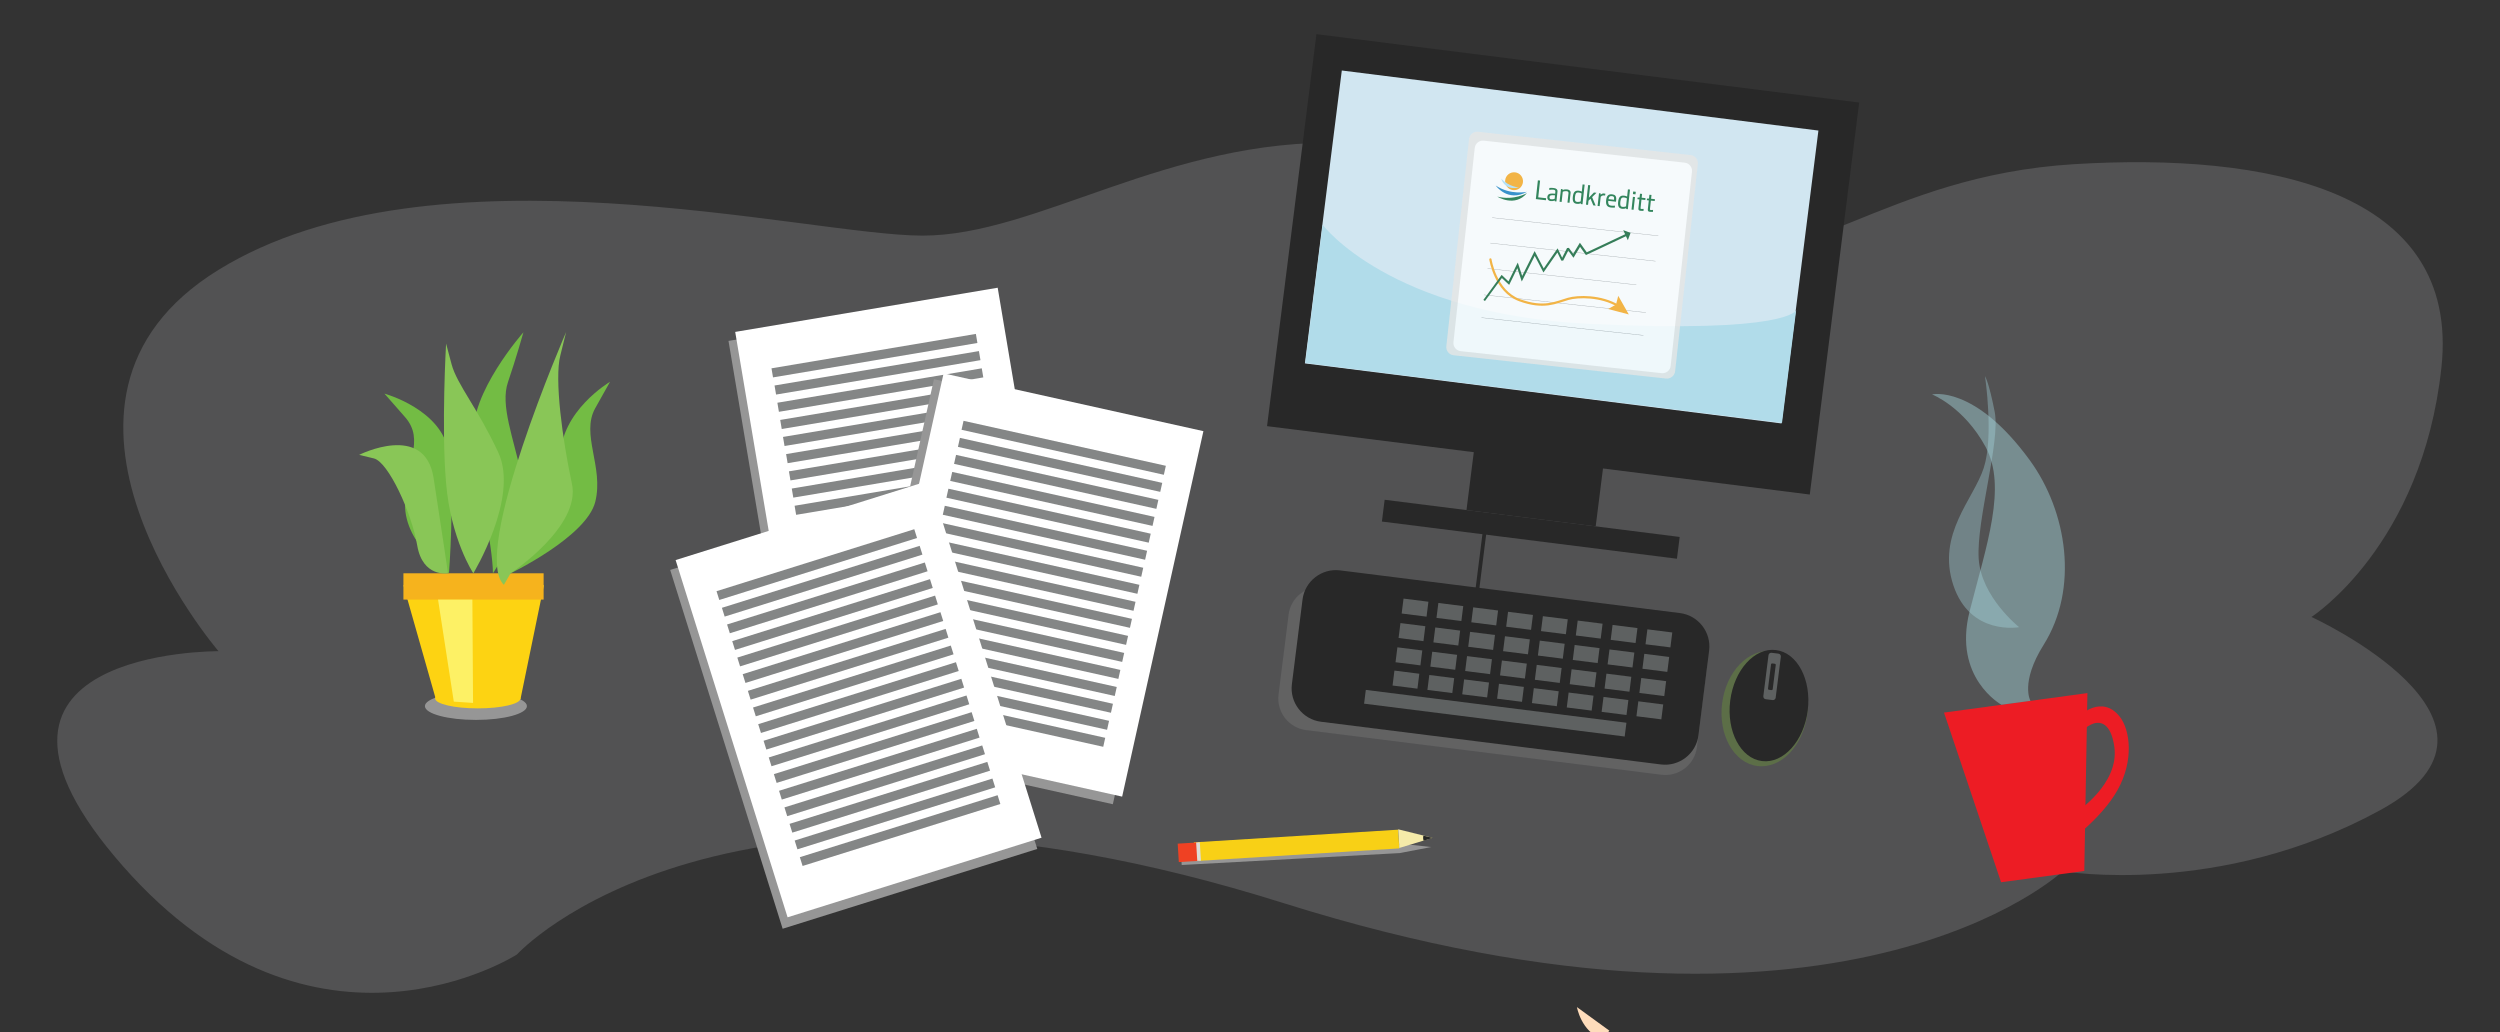 <?xml version="1.0" encoding="utf-8"?>
<!-- Generator: Adobe Illustrator 24.1.1, SVG Export Plug-In . SVG Version: 6.00 Build 0)  -->
<svg version="1.1" id="Layer_1" xmlns="http://www.w3.org/2000/svg" xmlns:xlink="http://www.w3.org/1999/xlink" x="0px" y="0px"
	 viewBox="0 0 600 247.79" style="enable-background:new 0 0 600 247.79;" xml:space="preserve">
<rect x="0" y="0" width="600" height="247.79" fill="#333333" stroke="none"/>
<style type="text/css">
	.st0{opacity:0.2;fill:#CFD0D2;enable-background:new    ;}
	.st1{fill:#9AC1BF;}
	.st2{fill:#FFFFFF;stroke:#605B5D;stroke-width:2.566;stroke-miterlimit:10;}
	.st3{fill:#ED1C24;stroke:#605B5D;stroke-width:2.566;stroke-miterlimit:10;}
	.st4{fill:#FFFFFF;}
	.st5{fill:#A2A0A0;}
	.st6{fill:#EBF7FC;}
	.st7{fill:#B7B7B8;}
	.st8{fill:#282928;}
	.st9{fill:#454647;}
	.st10{fill:#B3B4B5;}
	.st11{fill:#ECEDED;}
	.st12{fill:#B5B7B7;}
	.st13{fill:#FCCC98;}
	.st14{fill:#FBE2CB;}
	.st15{opacity:0.46;fill:#F9F1EB;}
	.st16{fill:#F9F1EB;}
	.st17{fill:#F2A31E;}
	.st18{fill:#BBE4F9;}
	.st19{fill:#096232;}
	.st20{fill:#0D76BD;}
	.st21{fill:none;stroke:#939598;stroke-width:0.2;stroke-miterlimit:10;}
	.st22{opacity:0.6;}
	.st23{fill:#BCBEC0;}
	.st24{fill:#E6E6E5;}
	.st25{fill:#FAA71B;}
	.st26{fill:#ADE1FA;}
	.st27{fill:#0B6D38;}
	.st28{fill:#127DC2;}
	.st29{fill:#0E6333;}
	.st30{fill:none;stroke:#939598;stroke-width:0.198;stroke-miterlimit:10;}
	.st31{fill:#BDBEC0;}
	.st32{opacity:0.2;fill:#AFAEB2;enable-background:new    ;}
	.st33{fill:#FBB042;}
	.st34{fill:#BE202E;}
	.st35{fill:#010101;}
	.st36{fill:#FDCEAC;}
	.st37{fill:#019547;}
	.st38{fill:#05773D;}
	.st39{fill:#FEDCBB;}
	.st40{opacity:0.2;fill:#05773D;enable-background:new    ;}
	.st41{fill:#6D3717;}
	.st42{opacity:0.61;fill:#05773D;enable-background:new    ;}
	.st43{fill:#969696;}
	.st44{fill:#F8D016;}
	.st45{fill:#EF4123;}
	.st46{fill:#F5EBA9;}
	.st47{fill:#DDDCD6;}
	.st48{fill:#252625;}
	.st49{fill:#47873F;}
	.st50{fill:#5DAA46;}
	.st51{fill:#73BC44;}
	.st52{fill:#F9F294;}
	.st53{fill:#E1E5E1;}
	.st54{fill:#FDD00F;}
	.st55{fill:none;}
	.st56{fill:#FEE061;}
	.st57{fill:#231F20;}
	.st58{opacity:0.24;fill:#F9F9F9;enable-background:new    ;}
	.st59{fill:#848686;}
	.st60{fill:#FDD312;}
	.st61{fill:#F6B31D;}
	.st62{fill:#89C657;}
	.st63{fill:#FDF165;}
	.st64{fill:#B8B8B8;}
	.st65{fill:#464748;}
	.st66{fill:#B4B4B5;}
	.st67{fill:#B5B8B7;}
	.st68{opacity:0.46;fill:#F9F1EB;enable-background:new    ;}
	.st69{fill:#F2A31F;}
	.st70{fill:#BCE4F9;}
	.st71{fill:#1277BD;}
	.st72{opacity:0.15;fill:#010101;enable-background:new    ;}
	.st73{opacity:0.2;fill:#434244;stroke:#363435;stroke-width:0.323;stroke-miterlimit:10;enable-background:new    ;}
	.st74{fill:#434244;stroke:#363435;stroke-width:0.323;stroke-miterlimit:10;}
	.st75{fill:#C62D28;}
	.st76{fill:#9C2321;}
	.st77{opacity:0.2;fill:#A32322;enable-background:new    ;}
	.st78{opacity:0.4;fill:#6C130F;enable-background:new    ;}
	.st79{opacity:0.2;fill:#6C130F;enable-background:new    ;}
	.st80{fill:#BDBEC0;stroke:#FFFFFF;stroke-width:0.969;stroke-miterlimit:10;}
	.st81{fill:#6C130F;stroke:#FFFFFF;stroke-width:0.646;stroke-miterlimit:10;}
	.st82{fill:#DD9B46;}
	.st83{opacity:0.65;fill:#BDBEC0;stroke:#FFFFFF;stroke-width:0.969;stroke-miterlimit:10;enable-background:new    ;}
	.st84{opacity:0.65;fill:#BDBEC0;stroke:#FFFFFF;stroke-width:1.148;stroke-miterlimit:10;enable-background:new    ;}
	.st85{opacity:0.2;fill:#434244;stroke:#363435;stroke-width:0.183;stroke-miterlimit:10;enable-background:new    ;}
	.st86{fill:#402E19;stroke:#010101;stroke-width:0.373;stroke-miterlimit:10;}
	.st87{fill:#646566;stroke:#010101;stroke-width:0.373;stroke-miterlimit:10;}
	.st88{fill:#402E19;}
	.st89{fill:#FFFFFF;stroke:#010101;stroke-width:0.373;stroke-miterlimit:10;}
	.st90{fill:#010101;stroke:#010101;stroke-width:0.373;stroke-miterlimit:10;}
	.st91{opacity:0.9;fill:#010101;enable-background:new    ;}
	.st92{opacity:0.2;fill:#434244;stroke:#363435;stroke-width:0.113;stroke-miterlimit:10;enable-background:new    ;}
	.st93{fill:#646566;stroke:#010101;stroke-width:0.276;stroke-miterlimit:10;}
	.st94{fill:#FFFFFF;stroke:#010101;stroke-width:0.276;stroke-miterlimit:10;}
	.st95{fill:#010101;stroke:#010101;stroke-width:0.276;stroke-miterlimit:10;}
	.st96{opacity:0.2;fill:#434244;stroke:#363435;stroke-width:0.118;stroke-miterlimit:10;enable-background:new    ;}
	.st97{fill:#402E19;stroke:#010101;stroke-width:0.275;stroke-miterlimit:10;}
	.st98{fill:#646566;stroke:#010101;stroke-width:0.275;stroke-miterlimit:10;}
	.st99{fill:#FFFFFF;stroke:#010101;stroke-width:0.275;stroke-miterlimit:10;}
	.st100{fill:#010101;stroke:#010101;stroke-width:0.275;stroke-miterlimit:10;}
	.st101{opacity:0.2;fill:#434244;stroke:#363435;stroke-width:0.108;stroke-miterlimit:10;enable-background:new    ;}
	.st102{fill:#402E19;stroke:#010101;stroke-width:0.238;stroke-miterlimit:10;}
	.st103{fill:#646566;stroke:#010101;stroke-width:0.238;stroke-miterlimit:10;}
	.st104{fill:#FFFFFF;stroke:#010101;stroke-width:0.238;stroke-miterlimit:10;}
	.st105{fill:#010101;stroke:#010101;stroke-width:0.238;stroke-miterlimit:10;}
	.st106{fill:#3E3018;}
	.st107{opacity:0.15;fill:#805E26;enable-background:new    ;}
	.st108{opacity:0.2;fill:#434244;stroke:#363435;stroke-width:0.429;stroke-miterlimit:10;enable-background:new    ;}
	.st109{fill:#302718;}
	.st110{opacity:0.15;fill:#FFFFFF;enable-background:new    ;}
	.st111{opacity:0.2;fill:#434244;stroke:#363435;stroke-width:0.204;stroke-miterlimit:10;enable-background:new    ;}
	.st112{opacity:0.2;fill:#434244;stroke:#363435;stroke-width:0.218;stroke-miterlimit:10;enable-background:new    ;}
	.st113{fill:#646566;stroke:#010101;stroke-width:0.532;stroke-miterlimit:10;}
	.st114{fill:#FFFFFF;stroke:#010101;stroke-width:0.532;stroke-miterlimit:10;}
	.st115{fill:#010101;stroke:#010101;stroke-width:0.532;stroke-miterlimit:10;}
	.st116{opacity:0.2;fill:#434244;stroke:#363435;stroke-width:0.949;stroke-miterlimit:10;enable-background:new    ;}
	.st117{fill:#434244;stroke:#363435;stroke-width:0.949;stroke-miterlimit:10;}
	.st118{fill:#BDBEC0;stroke:#FFFFFF;stroke-width:2.846;stroke-miterlimit:10;}
	.st119{fill:#6C130F;stroke:#FFFFFF;stroke-width:1.897;stroke-miterlimit:10;}
	.st120{opacity:0.65;fill:#BDBEC0;stroke:#FFFFFF;stroke-width:2.846;stroke-miterlimit:10;enable-background:new    ;}
	.st121{opacity:0.65;fill:#BDBEC0;stroke:#FFFFFF;stroke-width:3.37;stroke-miterlimit:10;enable-background:new    ;}
	.st122{fill:none;stroke:#939598;stroke-width:0.505;stroke-miterlimit:10;}
	.st123{fill:none;stroke:#FAA71B;stroke-width:3.251;stroke-linecap:round;stroke-miterlimit:10;}
	.st124{fill:#ED1C24;}
	.st125{opacity:0.42;fill:#A9DDE4;}
	.st126{opacity:0.36;fill:#A9DDE4;}
	.st127{opacity:0.4;fill:#537D39;}
	.st128{opacity:0.6;fill:#73C15D;}
	.st129{fill:#73C15D;}
	.st130{fill:#3F3E3E;}
	.st131{fill:#43B760;}
	.st132{fill:#84C442;}
	.st133{fill:#B8B3B3;}
	.st134{fill:#F4D13B;}
	.st135{fill:#F6F6F6;}
	.st136{fill:#736B6A;}
	.st137{fill:#B5E4FA;}
	.st138{fill:#741C13;}
	.st139{fill:#5F260D;}
	.st140{fill:#E8E7E8;}
	.st141{fill:#7B3318;}
	.st142{fill:#614441;}
	.st143{fill:#C5C6C8;}
	.st144{fill:#4D3230;}
	.st145{fill:#8A8384;}
	.st146{fill:#FFFFFF;stroke:#282525;stroke-width:2.322;}
	.st147{fill:#6ECCDE;}
	.st148{fill:#5B130B;}
	.st149{fill:#A8A5A5;}
	.st150{fill:#6E4E4C;}
	.st151{opacity:0.45;fill:#73C15D;}
	.st152{opacity:0.48;fill:#668D3C;}
	.st153{fill:#282828;}
	.st154{fill:#D1E6F1;}
	.st155{fill:#B1DCEA;}
	.st156{fill:#5E6161;}
	.st157{fill:#FFFFFF;stroke:#605B5D;stroke-width:1.22;stroke-miterlimit:10;}
	.st158{fill:#ED1C24;stroke:#605B5D;stroke-width:1.22;stroke-miterlimit:10;}
	.st159{fill:#EDCEAF;}
	.st160{fill:#009444;}
	.st161{fill:#6D3514;}
	.st162{fill:#C9EAF6;}
	.st163{fill:#191819;}
	.st164{fill:#046938;}
	.st165{fill:#333232;}
	.st166{fill:#FFFFFF;stroke:#605B5D;stroke-width:2.455;stroke-miterlimit:10;}
	.st167{fill:#ED1C24;stroke:#605B5D;stroke-width:2.455;stroke-miterlimit:10;}
	.st168{opacity:0.2;fill:#434244;stroke:#363435;stroke-width:0.908;stroke-miterlimit:10;enable-background:new    ;}
	.st169{fill:#434244;stroke:#363435;stroke-width:0.908;stroke-miterlimit:10;}
	.st170{fill:#BDBEC0;stroke:#FFFFFF;stroke-width:2.723;stroke-miterlimit:10;}
	.st171{fill:#6C130F;stroke:#FFFFFF;stroke-width:1.815;stroke-miterlimit:10;}
	.st172{opacity:0.65;fill:#BDBEC0;stroke:#FFFFFF;stroke-width:2.723;stroke-miterlimit:10;enable-background:new    ;}
	.st173{opacity:0.65;fill:#BDBEC0;stroke:#FFFFFF;stroke-width:3.225;stroke-miterlimit:10;enable-background:new    ;}
	.st174{fill:none;stroke:#939598;stroke-width:0.409;stroke-miterlimit:10;}
	.st175{fill:none;stroke:#FAA71B;stroke-width:2.634;stroke-linecap:round;stroke-miterlimit:10;}
	.st176{opacity:0.2;fill:#434244;stroke:#363435;stroke-width:0.752;stroke-miterlimit:10;enable-background:new    ;}
	.st177{fill:#646566;stroke:#010101;stroke-width:1.839;stroke-miterlimit:10;}
	.st178{fill:#FFFFFF;stroke:#010101;stroke-width:1.839;stroke-miterlimit:10;}
	.st179{fill:#010101;stroke:#010101;stroke-width:1.839;stroke-miterlimit:10;}
	.st180{opacity:0.2;fill:#434244;stroke:#363435;stroke-width:1.314;stroke-miterlimit:10;enable-background:new    ;}
	.st181{opacity:0.2;fill:#A4A3A4;enable-background:new    ;}
	.st182{opacity:0.8;}
	.st183{fill:none;stroke:#939598;stroke-width:0.084;stroke-miterlimit:10;}
	.st184{fill:none;stroke:#FAA71B;stroke-width:0.539;stroke-linecap:round;stroke-miterlimit:10;}
</style>
<path class="st0" d="M52.45,156.29c0,0-51.43-59.85,0-91.53s141.41-8.21,168.95-8.21s58.76-23.37,101.02-22.26
	c42.23,1.11,53.27,20.47,81.72,26.36s47.75-18.43,93.66-21.25c45.91-2.81,92.76,5.99,88.14,48.82s-31.19,59.85-31.19,59.85
	s55.11,25.23,16.53,46.35c-38.58,21.12-76.23,14.67-76.23,14.67s-52.85,49.88-187.12,7.62s-183.87,12.37-183.87,12.37
	s-48.46,31.11-94.48-21.12S52.45,156.29,52.45,156.29z"/>
<g>
	<polygon id="XMLID_128_" class="st43" points="335.93,204.74 283.61,207.6 283.51,206.03 338.05,202.69 343.48,203.29 	"/>
	
		<rect id="XMLID_127_" x="286.7" y="200.55" transform="matrix(0.998 -0.062 0.062 0.998 -12.036 19.796)" class="st44" width="49.13" height="4.5"/>
	
		<rect id="XMLID_126_" x="282.86" y="202.24" transform="matrix(0.998 -0.062 0.062 0.998 -12.189 18.18)" class="st45" width="4.84" height="4.43"/>
	<polygon id="XMLID_125_" class="st46" points="335.56,199.03 343.82,201.08 335.85,203.51 	"/>
	
		<rect id="XMLID_124_" x="287.29" y="202.08" transform="matrix(0.998 -0.062 0.062 0.998 -12.175 18.332)" class="st47" width="0.89" height="4.43"/>
	<path id="XMLID_123_" class="st48" d="M341.6,200.55l2.22,0.54l-2.14,0.69C341.67,201.7,341.45,201.37,341.6,200.55z"/>
</g>
<g>
	
		<rect id="XMLID_101_" x="181.89" y="75.93" transform="matrix(0.986 -0.166 0.166 0.986 -17.111 37.143)" class="st43" width="64.06" height="90.27"/>
	
		<rect id="XMLID_100_" x="183.47" y="73.79" transform="matrix(0.986 -0.166 0.166 0.986 -16.702 37.358)" class="st4" width="63.89" height="89.87"/>
	
		<rect x="185.01" y="84.31" transform="matrix(0.986 -0.166 0.166 0.986 -11.257 35.978)" class="st59" width="49.75" height="2.21"/>
	
		<rect x="185.74" y="88.43" transform="matrix(0.986 -0.166 0.166 0.986 -11.93 36.158)" class="st59" width="49.75" height="2.21"/>
	
		<rect x="186.42" y="92.57" transform="matrix(0.986 -0.166 0.166 0.986 -12.606 36.328)" class="st59" width="49.75" height="2.21"/>
	
		<rect x="187.1" y="96.7" transform="matrix(0.986 -0.166 0.166 0.986 -13.282 36.498)" class="st59" width="49.75" height="2.21"/>
	
		<rect x="187.77" y="100.78" transform="matrix(0.986 -0.166 0.166 0.986 -13.949 36.665)" class="st59" width="49.75" height="2.21"/>
	
		<rect x="188.51" y="104.9" transform="matrix(0.986 -0.166 0.166 0.986 -14.622 36.844)" class="st59" width="49.75" height="2.21"/>
	
		<rect x="189.19" y="109.04" transform="matrix(0.986 -0.166 0.166 0.986 -15.298 37.014)" class="st59" width="49.75" height="2.21"/>
	
		<rect x="189.87" y="113.17" transform="matrix(0.986 -0.166 0.166 0.986 -15.974 37.184)" class="st59" width="49.75" height="2.21"/>
	
		<rect x="190.55" y="117.3" transform="matrix(0.986 -0.166 0.166 0.986 -16.65 37.354)" class="st59" width="49.75" height="2.21"/>
	
		<rect x="191.29" y="121.42" transform="matrix(0.986 -0.166 0.166 0.986 -17.322 37.534)" class="st59" width="49.75" height="2.21"/>
	
		<rect x="191.97" y="125.56" transform="matrix(0.986 -0.166 0.166 0.986 -17.999 37.703)" class="st59" width="49.75" height="2.21"/>
	
		<rect x="192.65" y="129.7" transform="matrix(0.986 -0.166 0.166 0.986 -18.675 37.873)" class="st59" width="49.75" height="2.21"/>
	
		<rect x="193.33" y="133.83" transform="matrix(0.986 -0.166 0.166 0.986 -19.351 38.044)" class="st59" width="49.75" height="2.21"/>
	
		<rect x="194.06" y="137.95" transform="matrix(0.986 -0.166 0.166 0.986 -20.025 38.223)" class="st59" width="49.75" height="2.21"/>
	
		<rect x="194.73" y="142.03" transform="matrix(0.986 -0.166 0.166 0.986 -20.692 38.39)" class="st59" width="49.75" height="2.21"/>
	
		<rect x="195.42" y="146.16" transform="matrix(0.986 -0.166 0.166 0.986 -21.367 38.56)" class="st59" width="49.75" height="2.21"/>
	
		<rect x="196.1" y="150.3" transform="matrix(0.986 -0.166 0.166 0.986 -22.043 38.73)" class="st59" width="49.75" height="2.21"/>
</g>
<g>
	<ellipse class="st43" cx="114.22" cy="169.47" rx="12.24" ry="3.31"/>
	<polygon id="XMLID_99_" class="st60" points="96.82,140.44 104.59,167.77 124.92,167.77 130.54,140.44 	"/>
	<rect id="XMLID_98_" x="96.82" y="137.59" class="st61" width="33.65" height="6.31"/>
	<path id="XMLID_97_" class="st51" d="M122.54,137.59c0,0,18.25-8.78,20.33-17.17c2.08-8.39-3.54-16.17,0-22.48
		c3.54-6.31,3.54-6.31,3.54-6.31s-11.94,7.01-11.94,18.25s-6.31,18.56-9.09,23.18C122.54,137.59,122.54,137.59,122.54,137.59z"/>
	<path id="XMLID_95_" class="st51" d="M118.3,137.59c0,0,9.09-13.32,7.01-22.95c-2.08-9.63-5.31-17.4-3.39-22.95
		c1.93-5.62,3.7-11.94,3.7-11.94s-13.01,14.71-11.94,25.26C114.76,115.49,118.3,131.28,118.3,137.59z"/>
	<path id="XMLID_94_" class="st51" d="M107.75,137.59c0,0-10.55-6.7-10.55-16.48c0-9.86,4.93-15.4,0-21.02
		c-4.93-5.62-4.93-5.62-4.93-5.62s14.01,3.85,15.4,14.25C109.21,119.03,107.75,137.59,107.75,137.59z"/>
	<path id="XMLID_92_" class="st62" d="M113.6,137.59c0,0,11.01-18.17,6.01-28.95s-9.93-16.32-11.24-21.25
		c-1.31-4.93-1.31-4.93-1.31-4.93s-1.16,20.02,0,33.5C108.21,129.51,113.6,137.59,113.6,137.59z"/>
	<path id="XMLID_91_" class="st62" d="M122.54,137.59c0,0,17.02-11.24,14.71-21.56c-2.23-10.32-4.24-25.1-2.77-30.72
		c1.39-5.62,1.39-5.62,1.39-5.62s-22.95,52.9-14.94,60.68"/>
	<path id="XMLID_90_" class="st62" d="M107.52,137.59c0,0-6.08,1.08-7.39-6.7s-6.93-20.02-10.4-20.87
		c-3.54-0.85-3.54-0.85-3.54-0.85s15.71-7.93,17.86,5.47C106.13,128.04,107.52,137.59,107.52,137.59z"/>
	<ellipse class="st60" cx="114.68" cy="167.62" rx="10.24" ry="2.39"/>
	<polygon id="XMLID_89_" class="st63" points="105.13,143.9 108.91,168.39 113.53,168.7 113.37,143.9 	"/>
</g>
<path class="st39" d="M378.46,241.7c0,0,0.99,5.85,6.09,7.74l1.7-2.08L378.46,241.7z"/>
<g>
	<polygon id="XMLID_9_" class="st124" points="500.23,209.03 480.26,211.74 466.56,171.02 500.98,166.34 	"/>
	<path id="XMLID_8_" class="st124" d="M499.19,172c-0.26-0.25,5.25-5.42,9.54-0.01c2.49,3.14,3.49,10.5-0.54,17.66
		c-4.03,7.16-12.64,13.14-12.64,13.14l2.69-7.82c0,0,10.42-6.74,9.21-15.66c-1.21-8.91-6.87-6.27-9.91-1
		C494.51,183.6,499.19,172,499.19,172z"/>
	<path id="XMLID_7_" class="st125" d="M480.35,169.14c0,0-11.72-6.44-7.64-22.43c4.09-16,9.01-29.88,3.82-39.47
		s-12.84-12.58-12.84-12.58s10.16-2.41,23.42,15.74c9.06,12.39,11.84,30.84,3.38,44.33c-5.72,9.12-3.18,13.47-3.18,13.47
		L480.35,169.14z"/>
	<path id="XMLID_6_" class="st126" d="M484.59,150.52c0,0-9.15-7.24-9.71-16.49c-0.56-9.24,5.24-27.98,3.85-35.16
		c-1.39-7.18-2.33-8.59-2.33-8.59s2.15,14.45-0.3,22.02c-2.45,7.57-11.34,15.87-7.31,28.12
		C472.83,152.68,484.59,150.52,484.59,150.52z"/>
</g>
<g>
	<g>
		<path id="XMLID_88_" class="st181" d="M398.76,185.94l-85.31-10.72c-4.15-0.52-7.12-4.35-6.6-8.5l2.41-19.22
			c0.52-4.15,4.35-7.12,8.5-6.6l85.31,10.72c4.15,0.52,7.12,4.35,6.6,8.5l-2.41,19.22C406.74,183.49,402.92,186.46,398.76,185.94z"
			/>
		
			<ellipse id="XMLID_87_" transform="matrix(0.125 -0.992 0.992 0.125 202.02 568.869)" class="st152" cx="423.41" cy="169.94" rx="13.87" ry="10.3"/>
		
			<rect id="XMLID_86_" x="309.59" y="15.9" transform="matrix(0.992 0.125 -0.125 0.992 10.818 -46.277)" class="st153" width="131.31" height="94.84"/>
		
			<rect id="XMLID_85_" x="317.24" y="23.72" transform="matrix(0.992 0.125 -0.125 0.992 10.296 -46.266)" class="st154" width="115.31" height="70.86"/>
		
			<rect id="XMLID_82_" x="353.11" y="105.74" transform="matrix(0.992 0.125 -0.125 0.992 17.214 -45.063)" class="st153" width="31.26" height="18.6"/>
		
			<rect id="XMLID_81_" x="331.82" y="124.28" transform="matrix(0.992 0.125 -0.125 0.992 18.685 -44.818)" class="st153" width="71.38" height="5.27"/>
		<path id="XMLID_80_" class="st155" d="M317.44,53.96c0,0,15.98,21.41,63.94,23.76c47.97,2.35,49.7-3.28,49.7-3.28l-3.4,27.05
			L313.27,87.12L317.44,53.96z"/>
		<path id="XMLID_79_" class="st153" d="M398.63,183.47l-81.59-10.25c-4.4-0.55-7.54-4.6-6.99-9l2.56-20.34
			c0.55-4.4,4.6-7.54,9-6.99l81.59,10.25c4.4,0.55,7.54,4.6,6.99,9l-2.56,20.34C407.07,180.88,403.02,184.02,398.63,183.47z"/>
		
			<rect id="XMLID_78_" x="327.47" y="169.41" transform="matrix(0.992 0.125 -0.125 0.992 24.123 -43.412)" class="st156" width="63.05" height="3.33"/>
		
			<rect id="XMLID_77_" x="336.72" y="143.93" transform="matrix(0.992 0.125 -0.125 0.992 20.814 -41.207)" class="st156" width="6.02" height="3.61"/>
		
			<rect id="XMLID_76_" x="345.08" y="144.98" transform="matrix(0.992 0.125 -0.125 0.992 21.011 -42.242)" class="st156" width="6.02" height="3.61"/>
		
			<rect id="XMLID_75_" x="353.44" y="146.03" transform="matrix(0.992 0.125 -0.125 0.992 21.207 -43.276)" class="st156" width="6.02" height="3.61"/>
		
			<rect id="XMLID_74_" x="361.81" y="147.09" transform="matrix(0.992 0.125 -0.125 0.992 21.403 -44.31)" class="st156" width="6.02" height="3.61"/>
		
			<rect id="XMLID_73_" x="370.17" y="148.14" transform="matrix(0.992 0.125 -0.125 0.992 21.599 -45.345)" class="st156" width="6.02" height="3.61"/>
		
			<rect id="XMLID_72_" x="378.53" y="149.19" transform="matrix(0.992 0.125 -0.125 0.992 21.795 -46.379)" class="st156" width="6.02" height="3.61"/>
		
			<rect id="XMLID_62_" x="386.9" y="150.24" transform="matrix(0.992 0.125 -0.125 0.992 21.992 -47.413)" class="st156" width="6.02" height="3.61"/>
		
			<rect id="XMLID_61_" x="395.26" y="151.29" transform="matrix(0.992 0.125 -0.125 0.992 22.188 -48.447)" class="st156" width="6.02" height="3.61"/>
		
			<rect id="XMLID_60_" x="335.98" y="149.81" transform="matrix(0.992 0.125 -0.125 0.992 21.541 -41.069)" class="st156" width="6.02" height="3.61"/>
		
			<rect id="XMLID_59_" x="344.34" y="150.86" transform="matrix(0.992 0.125 -0.125 0.992 21.738 -42.104)" class="st156" width="6.02" height="3.61"/>
		
			<rect id="XMLID_58_" x="352.7" y="151.91" transform="matrix(0.992 0.125 -0.125 0.992 21.934 -43.138)" class="st156" width="6.02" height="3.61"/>
		
			<rect id="XMLID_57_" x="361.07" y="152.96" transform="matrix(0.992 0.125 -0.125 0.992 22.13 -44.172)" class="st156" width="6.02" height="3.61"/>
		
			<rect id="XMLID_56_" x="369.43" y="154.01" transform="matrix(0.992 0.125 -0.125 0.992 22.326 -45.207)" class="st156" width="6.02" height="3.61"/>
		
			<rect id="XMLID_55_" x="377.8" y="155.06" transform="matrix(0.992 0.125 -0.125 0.992 22.522 -46.241)" class="st156" width="6.02" height="3.61"/>
		
			<rect id="XMLID_54_" x="386.16" y="156.12" transform="matrix(0.992 0.125 -0.125 0.992 22.718 -47.275)" class="st156" width="6.02" height="3.61"/>
		
			<rect id="XMLID_53_" x="394.52" y="157.17" transform="matrix(0.992 0.125 -0.125 0.992 22.915 -48.31)" class="st156" width="6.02" height="3.61"/>
		
			<rect id="XMLID_52_" x="335.25" y="155.63" transform="matrix(0.992 0.125 -0.125 0.992 22.261 -40.933)" class="st156" width="6.02" height="3.61"/>
		
			<rect id="XMLID_51_" x="343.61" y="156.68" transform="matrix(0.992 0.125 -0.125 0.992 22.457 -41.967)" class="st156" width="6.02" height="3.61"/>
		
			<rect id="XMLID_50_" x="351.97" y="157.73" transform="matrix(0.992 0.125 -0.125 0.992 22.653 -43.002)" class="st156" width="6.02" height="3.61"/>
		
			<rect id="XMLID_49_" x="360.34" y="158.78" transform="matrix(0.992 0.125 -0.125 0.992 22.849 -44.036)" class="st156" width="6.02" height="3.61"/>
		
			<rect id="XMLID_48_" x="368.7" y="159.83" transform="matrix(0.992 0.125 -0.125 0.992 23.045 -45.07)" class="st156" width="6.02" height="3.61"/>
		
			<rect id="XMLID_47_" x="377.07" y="160.88" transform="matrix(0.992 0.125 -0.125 0.992 23.241 -46.105)" class="st156" width="6.02" height="3.61"/>
		
			<rect id="XMLID_36_" x="385.43" y="161.93" transform="matrix(0.992 0.125 -0.125 0.992 23.438 -47.139)" class="st156" width="6.02" height="3.61"/>
		
			<rect id="XMLID_34_" x="393.79" y="162.98" transform="matrix(0.992 0.125 -0.125 0.992 23.634 -48.173)" class="st156" width="6.02" height="3.61"/>
		
			<rect id="XMLID_32_" x="334.54" y="161.22" transform="matrix(0.992 0.125 -0.125 0.992 22.952 -40.802)" class="st156" width="6.02" height="3.61"/>
		
			<rect id="XMLID_25_" x="342.91" y="162.27" transform="matrix(0.992 0.125 -0.125 0.992 23.148 -41.836)" class="st156" width="6.02" height="3.61"/>
		
			<rect id="XMLID_23_" x="351.27" y="163.32" transform="matrix(0.992 0.125 -0.125 0.992 23.344 -42.871)" class="st156" width="6.02" height="3.61"/>
		
			<rect id="XMLID_22_" x="359.64" y="164.37" transform="matrix(0.992 0.125 -0.125 0.992 23.54 -43.905)" class="st156" width="6.02" height="3.61"/>
		
			<rect id="XMLID_19_" x="368" y="165.42" transform="matrix(0.992 0.125 -0.125 0.992 23.737 -44.939)" class="st156" width="6.02" height="3.61"/>
		
			<rect id="XMLID_18_" x="376.36" y="166.47" transform="matrix(0.992 0.125 -0.125 0.992 23.933 -45.974)" class="st156" width="6.02" height="3.61"/>
		
			<rect id="XMLID_17_" x="384.73" y="167.52" transform="matrix(0.992 0.125 -0.125 0.992 24.129 -47.008)" class="st156" width="6.02" height="3.61"/>
		
			<rect id="XMLID_16_" x="393.09" y="168.57" transform="matrix(0.992 0.125 -0.125 0.992 24.325 -48.042)" class="st156" width="6.02" height="3.61"/>
		
			<rect id="XMLID_15_" x="355.01" y="126.7" transform="matrix(0.992 0.125 -0.125 0.992 19.623 -43.251)" class="st153" width="0.9" height="17.01"/>
		
			<ellipse id="XMLID_14_" transform="matrix(0.125 -0.992 0.992 0.125 203.664 569.221)" class="st153" cx="424.43" cy="169.19" rx="13.43" ry="9.38"/>
		<path id="XMLID_13_" class="st156" d="M425.43,168.02l-1.66-0.21c-0.36-0.04-0.61-0.37-0.57-0.73l1.24-9.84
			c0.05-0.36,0.37-0.61,0.73-0.57l1.66,0.21c0.36,0.04,0.61,0.37,0.57,0.73l-1.24,9.84C426.12,167.81,425.79,168.06,425.43,168.02z"
			/>
		<path id="XMLID_11_" class="st153" d="M425.17,165.63l-0.63-0.08c-0.14-0.02-0.23-0.14-0.22-0.28l0.73-5.83
			c0.02-0.14,0.14-0.23,0.28-0.22l0.63,0.08c0.14,0.02,0.23,0.14,0.22,0.28l-0.73,5.83C425.43,165.55,425.3,165.64,425.17,165.63z"
			/>
	</g>
	<g class="st182">
		<path class="st24" d="M399.85,90.85l-50.99-5.59c-1.08-0.12-1.86-1.09-1.74-2.17l5.45-49.73c0.12-1.08,1.09-1.86,2.17-1.74
			l51,5.59c1.08,0.12,1.86,1.09,1.74,2.17l-5.45,49.73C401.91,90.18,400.92,90.96,399.85,90.85z"/>
		<path class="st4" d="M398.79,89.56l-48.22-5.28c-1.08-0.12-1.86-1.09-1.74-2.17l5.11-46.61c0.12-1.08,1.09-1.86,2.17-1.74
			l48.22,5.28c1.08,0.12,1.86,1.09,1.74,2.17l-5.11,46.61C400.85,88.88,399.87,89.68,398.79,89.56z"/>
		<g>
			<path class="st25" d="M365.51,43.73c-0.13,1.18-1.19,2.03-2.37,1.9c-1.18-0.13-2.03-1.19-1.9-2.37c0.13-1.18,1.19-2.03,2.37-1.9
				C364.79,41.49,365.64,42.55,365.51,43.73z"/>
			<path class="st26" d="M364.56,44.98c0,0-2.33-0.06-4.28-2.13C360.28,42.86,360.97,45.83,364.56,44.98z"/>
			<path class="st27" d="M366.48,46.33c0,0-3.01,1.86-7.13,0.86C359.35,47.19,363.55,49.87,366.48,46.33z"/>
			<path class="st28" d="M366.46,46.03c0,0-3.89,0.88-7.49-1.5C358.97,44.52,361.83,48.64,366.46,46.03z"/>
			<g>
				<path class="st27" d="M368.6,47.78l0.49-4.5l0.53,0.06l-0.44,4.02l1.89,0.21l-0.05,0.49L368.6,47.78z"/>
				<path class="st27" d="M373.17,48.29l-0.03-0.17l-0.02,0c-0.36,0.16-0.71,0.17-1.03,0.13c-0.44-0.06-0.78-0.41-0.73-0.94
					c0.03-0.3,0.13-0.63,0.51-0.77c0.38-0.14,0.99-0.08,1.37-0.05l0.05-0.5c0.03-0.29-0.15-0.43-0.5-0.47
					c-0.29-0.03-0.72,0-0.97,0.06l0.02-0.47c0.36-0.05,0.6-0.04,1.04,0.01c0.58,0.06,0.98,0.31,0.92,0.87l-0.26,2.36l-0.39-0.04
					L373.17,48.29z M373.2,46.88c-0.27-0.03-0.8-0.07-1.09,0.05c-0.16,0.06-0.21,0.25-0.23,0.42c-0.03,0.24,0.12,0.44,0.33,0.47
					c0.33,0.04,0.6,0.02,0.92-0.13L373.2,46.88z"/>
				<path class="st27" d="M376.69,48.67l-0.5-0.05l0.25-2.27c0.03-0.29-0.21-0.44-0.38-0.46c-0.41-0.04-0.82,0.03-1,0.14l-0.27,2.44
					l-0.5-0.05l0.34-3.06l0.38,0.04l0.03,0.19l0.02,0c0.46-0.18,0.77-0.16,1.1-0.12c0.39,0.04,0.84,0.29,0.78,0.85l-0.26,2.36
					L376.69,48.67z"/>
				<path class="st27" d="M379.42,48.97l-0.03-0.19l-0.02,0c-0.34,0.16-0.66,0.17-0.94,0.14c-0.8-0.09-1.07-0.62-0.95-1.7
					c0.13-1.15,0.55-1.55,1.43-1.45c0.26,0.03,0.5,0.09,0.7,0.2l0.02,0l0.19-1.71l0.5,0.05l-0.52,4.71l-0.39-0.04L379.42,48.97z
					 M379.57,46.43c-0.25-0.13-0.42-0.2-0.7-0.23c-0.5-0.05-0.78,0.14-0.88,1.07c-0.09,0.85,0.07,1.14,0.51,1.19
					c0.33,0.04,0.68-0.03,0.86-0.12L379.57,46.43z"/>
				<path class="st27" d="M382.4,49.3l-0.6-1.42l-0.07-0.18l-0.02,0l-0.47,0.47l-0.11,1l-0.5-0.05l0.52-4.71l0.5,0.05l-0.32,2.96
					l0.02,0l0.14-0.15l1.05-1.07l0.62,0.07l-1.05,1.04l0.85,2.04l-0.56-0.06L382.4,49.3z"/>
				<path class="st27" d="M385.21,46.95c-0.1-0.06-0.24-0.04-0.33-0.05c-0.24-0.03-0.55,0.14-0.71,0.34l-0.25,2.24l-0.5-0.05
					l0.34-3.06l0.38,0.04l0.03,0.32l0.02,0c0.22-0.21,0.44-0.34,0.81-0.29c0.11,0.01,0.21,0.02,0.3,0.06L385.21,46.95z"/>
				<path class="st27" d="M387.84,48.41l-1.86-0.2c-0.08,0.88,0.23,1.1,0.72,1.15c0.38,0.04,0.64,0.01,0.89-0.01l-0.02,0.47
					c-0.25,0.02-0.6,0.03-0.92-0.01c-0.89-0.1-1.3-0.57-1.18-1.72s0.57-1.55,1.46-1.45c0.33,0.04,0.61,0.14,0.77,0.36
					c0.18,0.22,0.23,0.56,0.18,1.03L387.84,48.41z M387.28,47.24c-0.08-0.1-0.21-0.15-0.4-0.17c-0.49-0.05-0.73,0.07-0.85,0.72
					l1.33,0.15C387.41,47.61,387.4,47.38,387.28,47.24z"/>
				<path class="st27" d="M390.3,50.16l-0.03-0.19l-0.02,0c-0.34,0.16-0.66,0.17-0.94,0.14c-0.8-0.09-1.07-0.62-0.95-1.7
					c0.13-1.15,0.55-1.55,1.43-1.45c0.26,0.03,0.5,0.09,0.7,0.2l0.02,0l0.19-1.71l0.5,0.05l-0.52,4.71l-0.39-0.04L390.3,50.16z
					 M390.46,47.62c-0.25-0.13-0.42-0.2-0.7-0.23c-0.5-0.05-0.78,0.14-0.88,1.07c-0.09,0.85,0.06,1.14,0.51,1.19
					c0.33,0.04,0.68-0.03,0.86-0.12L390.46,47.62z"/>
				<path class="st27" d="M391.9,46.58l0.07-0.62l0.62,0.07l-0.07,0.62L391.9,46.58z M391.56,50.3l0.34-3.06l0.5,0.05l-0.34,3.06
					L391.56,50.3z"/>
				<path class="st27" d="M393.95,47.92l-0.22,2.05c-0.01,0.09,0,0.15,0.13,0.17c0.24,0.03,0.43,0,0.61-0.01l-0.02,0.47
					c-0.2,0.02-0.6,0-0.78-0.02c-0.38-0.04-0.5-0.24-0.45-0.62l0.23-2.11l-0.47-0.05l0.04-0.38l0.48-0.02l0.1-0.91l0.5,0.05
					l-0.1,0.91l0.92,0.1l-0.05,0.45l-0.92-0.1L393.95,47.92z"/>
				<path class="st27" d="M396.21,48.17l-0.22,2.05c-0.01,0.09,0,0.15,0.13,0.17c0.24,0.03,0.43,0,0.61-0.01l-0.02,0.47
					c-0.2,0.02-0.6,0-0.78-0.02c-0.38-0.04-0.5-0.24-0.45-0.62l0.23-2.11l-0.47-0.05l0.04-0.38l0.48-0.02l0.1-0.91l0.5,0.05
					l-0.1,0.91l0.92,0.1l-0.05,0.45l-0.92-0.1L396.21,48.17z"/>
			</g>
		</g>
		<line class="st183" x1="357.68" y1="58.34" x2="397.32" y2="62.68"/>
		<line class="st183" x1="357.01" y1="64.45" x2="392.71" y2="68.36"/>
		<line class="st183" x1="356.15" y1="70.77" x2="395.02" y2="75.02"/>
		<line class="st183" x1="355.55" y1="76.24" x2="394.42" y2="80.49"/>
		<line class="st183" x1="358.12" y1="52.24" x2="397.99" y2="56.6"/>
		<g>
			<g>
				<path class="st184" d="M357.7,62.26c0,0,1.14,7.64,7.01,9.79c5.87,2.14,8.74,0.51,11.64-0.32c2.38-0.68,7.88-0.79,12.06,1.71"/>
				<g>
					<polygon class="st25" points="385.95,74.16 387.84,73.1 388.38,71 390.91,75.47 					"/>
				</g>
			</g>
		</g>
		<g>
			<g>
				<g>
					<path class="st29" d="M356.39,72.25l3.43-4.67l0.34-0.47l0.18-0.24l0.09-0.11c0.02-0.03,0.03,0,0.05,0l0.06,0.05l0.89,0.85
						c0.25,0.24,0.51,0.49,0.77,0.71l0.39-0.79l0.69-1.41l0.65-1.34l0.18-0.35l0.04-0.09l0.02-0.04l0,0l0,0l0,0.02l0.01,0.03
						l0.07,0.22l0.3,0.91l0.61,1.85l0.03,0.11c0.01,0.02,0.01,0.05,0.03,0.05l0.04-0.06l0.14-0.26l0.26-0.52l0.53-1.05l1.75-3.47
						l0.25-0.49l0.12-0.25l0.02-0.03l0-0.02c0,0,0-0.02,0,0l0.04,0.07l0.06,0.13l0.51,0.96l1.37,2.63l0.1,0.18l0.01,0.02l0.02-0.01
						l0.04-0.04l0.06-0.09l0.24-0.34l0.47-0.68l0.91-1.3l1.38-1.98l0.16-0.23l0.04-0.06l0.02-0.03c0,0,0-0.02,0.02-0.01l0.01,0.02
						l0.06,0.13l0.25,0.52l0.5,1.02l0.06,0.13l0.02,0.06l0.01,0.03l0.01,0.02l0,0c-0.43,0,0.58,0,0.47,0.01l0,0l0-0.02l0.16-0.31
						l0.31-0.61l0.63-1.24l0.21-0.42l0.1-0.2l0,0l0,0c0.09-0.01-0.85,0.08-0.45,0.04l0,0l0.01,0.02l0.03,0.03l0.04,0.05l0.08,0.12
						l0.65,0.9l0.65,0.9l0.04,0.05c0.02-0.01,0.02-0.04,0.04-0.06l0.07-0.11l0.15-0.24l0.28-0.48l0.92-1.51l0.09-0.16l0.02-0.04
						l0.02-0.01l0.01,0.02l0.05,0.07l0.2,0.28l0.41,0.58l0.41,0.58l0.21,0.28l0.11,0.15l0.01,0.02c0,0,0.02,0,0.02-0.01l0.03-0.03
						l0.08-0.04l1.26-0.58l2.15-1.01l4.3-2.03l1.71-0.81l0.05-0.03l0.46,0.97l0.07-0.21l0,0l0.07-0.19l0.09-0.27l0.09-0.22
						l0.33-0.88l-0.88-0.33l-0.22-0.09l-0.27-0.09l-0.19-0.07l0,0l-0.21-0.07l0.46,0.97l-0.05,0.03l-1.71,0.81l-4.3,2.03l-2.15,1.01
						l-0.91,0.42l-0.05,0.03l-0.03,0.01l-0.02,0l-0.01-0.02l-0.07-0.1l-0.13-0.2l-0.28-0.38l-0.68-0.95l-0.35-0.48l-0.09-0.12
						l-0.03-0.03c0,0.02-0.02,0.01-0.02,0.03l-0.04,0.06l-0.15,0.24l-1.03,1.7l-0.19,0.32l-0.09,0.16l-0.06,0.09
						c0,0.02-0.02,0.03-0.02,0.04l-0.03-0.03l-0.45-0.62l-0.45-0.62l-0.05-0.08l-0.03-0.03l-0.01-0.02l-0.01-0.02l0,0
						c0.4-0.03-0.56,0.05-0.45,0.04l0,0l0,0l-0.1,0.2l-0.21,0.42l-0.63,1.24L374.85,62l-0.16,0.31l0,0.02l0,0
						c-0.11,0,0.9,0.01,0.47,0.01l0,0l-0.01-0.02l-0.03-0.05l-0.05-0.1l-0.09-0.18l-0.71-1.46l-0.35-0.73l-0.09-0.18l-0.01-0.02l0,0
						l0,0.02l-0.04,0.04l-0.06,0.09l-0.24,0.34l-1.78,2.57l-0.67,0.97l-0.31,0.46l-0.16,0.23l-0.04,0.06l-0.02,0.03l-0.02,0.01
						c0,0,0-0.02-0.01-0.02l-0.06-0.13l-1.17-2.24l-0.77-1.48l-0.1-0.18l-0.05-0.1c0-0.02-0.02,0-0.02,0.01l-0.02,0.03l-0.02,0.04
						l-0.18,0.36l-0.37,0.74l-1.75,3.49l-0.35,0.7l-0.18,0.35l-0.08,0.18l-0.02,0.04c0,0-0.01-0.03-0.03-0.05l-0.03-0.11l-0.61-1.85
						l-0.3-0.91l-0.08-0.22l-0.01-0.03l0-0.02l0,0l0,0l-0.04,0.06l-0.06,0.13l-0.26,0.51l-1.03,2.1l-0.59,1.19l-0.26,0.52
						c-0.1-0.09-0.19-0.19-0.29-0.28l-1.22-1.16l-0.08-0.07c-0.03-0.02-0.05-0.07-0.07-0.02l-0.13,0.17l-0.25,0.36l-0.52,0.71
						l-3.46,4.74L356.39,72.25z"/>
				</g>
			</g>
		</g>
	</g>
</g>
<g>
	
		<rect id="XMLID_3_" x="200.58" y="110" transform="matrix(0.217 -0.976 0.976 0.217 53.674 351.009)" class="st43" width="90.27" height="64.06"/>
	
		<rect id="XMLID_2_" x="203.05" y="108.48" transform="matrix(0.217 -0.976 0.976 0.217 57.02 351.964)" class="st4" width="89.87" height="63.89"/>
	
		<rect x="254.27" y="82.61" transform="matrix(0.217 -0.976 0.976 0.217 94.965 333.394)" class="st59" width="2.21" height="49.75"/>
	
		<rect x="253.4" y="86.71" transform="matrix(0.217 -0.976 0.976 0.217 90.285 335.753)" class="st59" width="2.21" height="49.75"/>
	
		<rect x="252.48" y="90.79" transform="matrix(0.217 -0.976 0.976 0.217 85.573 338.049)" class="st59" width="2.21" height="49.75"/>
	
		<rect x="251.55" y="94.88" transform="matrix(0.217 -0.976 0.976 0.217 80.861 340.344)" class="st59" width="2.21" height="49.75"/>
	
		<rect x="250.64" y="98.91" transform="matrix(0.217 -0.976 0.976 0.217 76.213 342.609)" class="st59" width="2.21" height="49.75"/>
	
		<rect x="249.77" y="103.01" transform="matrix(0.217 -0.976 0.976 0.217 71.532 344.968)" class="st59" width="2.21" height="49.75"/>
	
		<rect x="248.85" y="107.09" transform="matrix(0.217 -0.976 0.976 0.217 66.821 347.264)" class="st59" width="2.21" height="49.75"/>
	
		<rect x="247.92" y="111.18" transform="matrix(0.217 -0.976 0.976 0.217 62.109 349.559)" class="st59" width="2.21" height="49.75"/>
	
		<rect x="247" y="115.26" transform="matrix(0.217 -0.976 0.976 0.217 57.397 351.855)" class="st59" width="2.21" height="49.75"/>
	
		<rect x="246.14" y="119.36" transform="matrix(0.217 -0.976 0.976 0.217 52.725 354.216)" class="st59" width="2.21" height="49.75"/>
	
		<rect x="245.21" y="123.45" transform="matrix(0.217 -0.976 0.976 0.217 48.005 356.509)" class="st59" width="2.21" height="49.75"/>
	
		<rect x="244.28" y="127.53" transform="matrix(0.217 -0.976 0.976 0.217 43.293 358.805)" class="st59" width="2.21" height="49.75"/>
	
		<rect x="243.36" y="131.62" transform="matrix(0.217 -0.976 0.976 0.217 38.581 361.101)" class="st59" width="2.21" height="49.75"/>
	
		<rect x="242.49" y="135.72" transform="matrix(0.217 -0.976 0.976 0.217 33.901 363.46)" class="st59" width="2.21" height="49.75"/>
	
		<rect x="241.58" y="139.75" transform="matrix(0.217 -0.976 0.976 0.217 29.252 365.724)" class="st59" width="2.21" height="49.75"/>
	
		<rect x="240.65" y="143.83" transform="matrix(0.217 -0.976 0.976 0.217 24.541 368.02)" class="st59" width="2.21" height="49.75"/>
	
		<rect x="239.73" y="147.92" transform="matrix(0.217 -0.976 0.976 0.217 19.829 370.315)" class="st59" width="2.21" height="49.75"/>
</g>
<g>
	
		<rect id="XMLID_103_" x="172.9" y="125.21" transform="matrix(0.954 -0.299 0.299 0.954 -41.54 69.028)" class="st43" width="64.06" height="90.27"/>
	
		<rect id="XMLID_102_" x="174.15" y="122.88" transform="matrix(0.954 -0.299 0.299 0.954 -40.732 69.26)" class="st4" width="63.89" height="89.87"/>
	
		<rect x="171.19" y="134.47" transform="matrix(0.954 -0.299 0.299 0.954 -31.556 64.787)" class="st59" width="49.75" height="2.21"/>
	
		<rect x="172.48" y="138.46" transform="matrix(0.954 -0.299 0.299 0.954 -32.688 65.355)" class="st59" width="49.75" height="2.21"/>
	
		<rect x="173.72" y="142.46" transform="matrix(0.954 -0.299 0.299 0.954 -33.828 65.908)" class="st59" width="49.75" height="2.21"/>
	
		<rect x="174.96" y="146.46" transform="matrix(0.954 -0.299 0.299 0.954 -34.967 66.461)" class="st59" width="49.75" height="2.21"/>
	
		<rect x="176.18" y="150.41" transform="matrix(0.954 -0.299 0.299 0.954 -36.091 67.006)" class="st59" width="49.75" height="2.21"/>
	
		<rect x="177.47" y="154.39" transform="matrix(0.954 -0.299 0.299 0.954 -37.223 67.575)" class="st59" width="49.75" height="2.21"/>
	
		<rect x="178.71" y="158.4" transform="matrix(0.954 -0.299 0.299 0.954 -38.362 68.127)" class="st59" width="49.75" height="2.21"/>
	
		<rect x="179.95" y="162.4" transform="matrix(0.954 -0.299 0.299 0.954 -39.502 68.68)" class="st59" width="49.75" height="2.21"/>
	
		<rect x="181.19" y="166.4" transform="matrix(0.954 -0.299 0.299 0.954 -40.641 69.233)" class="st59" width="49.75" height="2.21"/>
	
		<rect x="182.48" y="170.38" transform="matrix(0.954 -0.299 0.299 0.954 -41.771 69.802)" class="st59" width="49.75" height="2.21"/>
	
		<rect x="183.72" y="174.39" transform="matrix(0.954 -0.299 0.299 0.954 -42.912 70.355)" class="st59" width="49.75" height="2.21"/>
	
		<rect x="184.95" y="178.39" transform="matrix(0.954 -0.299 0.299 0.954 -44.051 70.907)" class="st59" width="49.75" height="2.21"/>
	
		<rect x="186.19" y="182.39" transform="matrix(0.954 -0.299 0.299 0.954 -45.191 71.46)" class="st59" width="49.75" height="2.21"/>
	
		<rect x="187.49" y="186.38" transform="matrix(0.954 -0.299 0.299 0.954 -46.323 72.028)" class="st59" width="49.75" height="2.21"/>
	
		<rect x="188.71" y="190.33" transform="matrix(0.954 -0.299 0.299 0.954 -47.447 72.574)" class="st59" width="49.75" height="2.21"/>
	
		<rect x="189.94" y="194.33" transform="matrix(0.954 -0.299 0.299 0.954 -48.586 73.127)" class="st59" width="49.75" height="2.21"/>
	
		<rect x="191.18" y="198.33" transform="matrix(0.954 -0.299 0.299 0.954 -49.725 73.68)" class="st59" width="49.75" height="2.21"/>
</g>
</svg>

